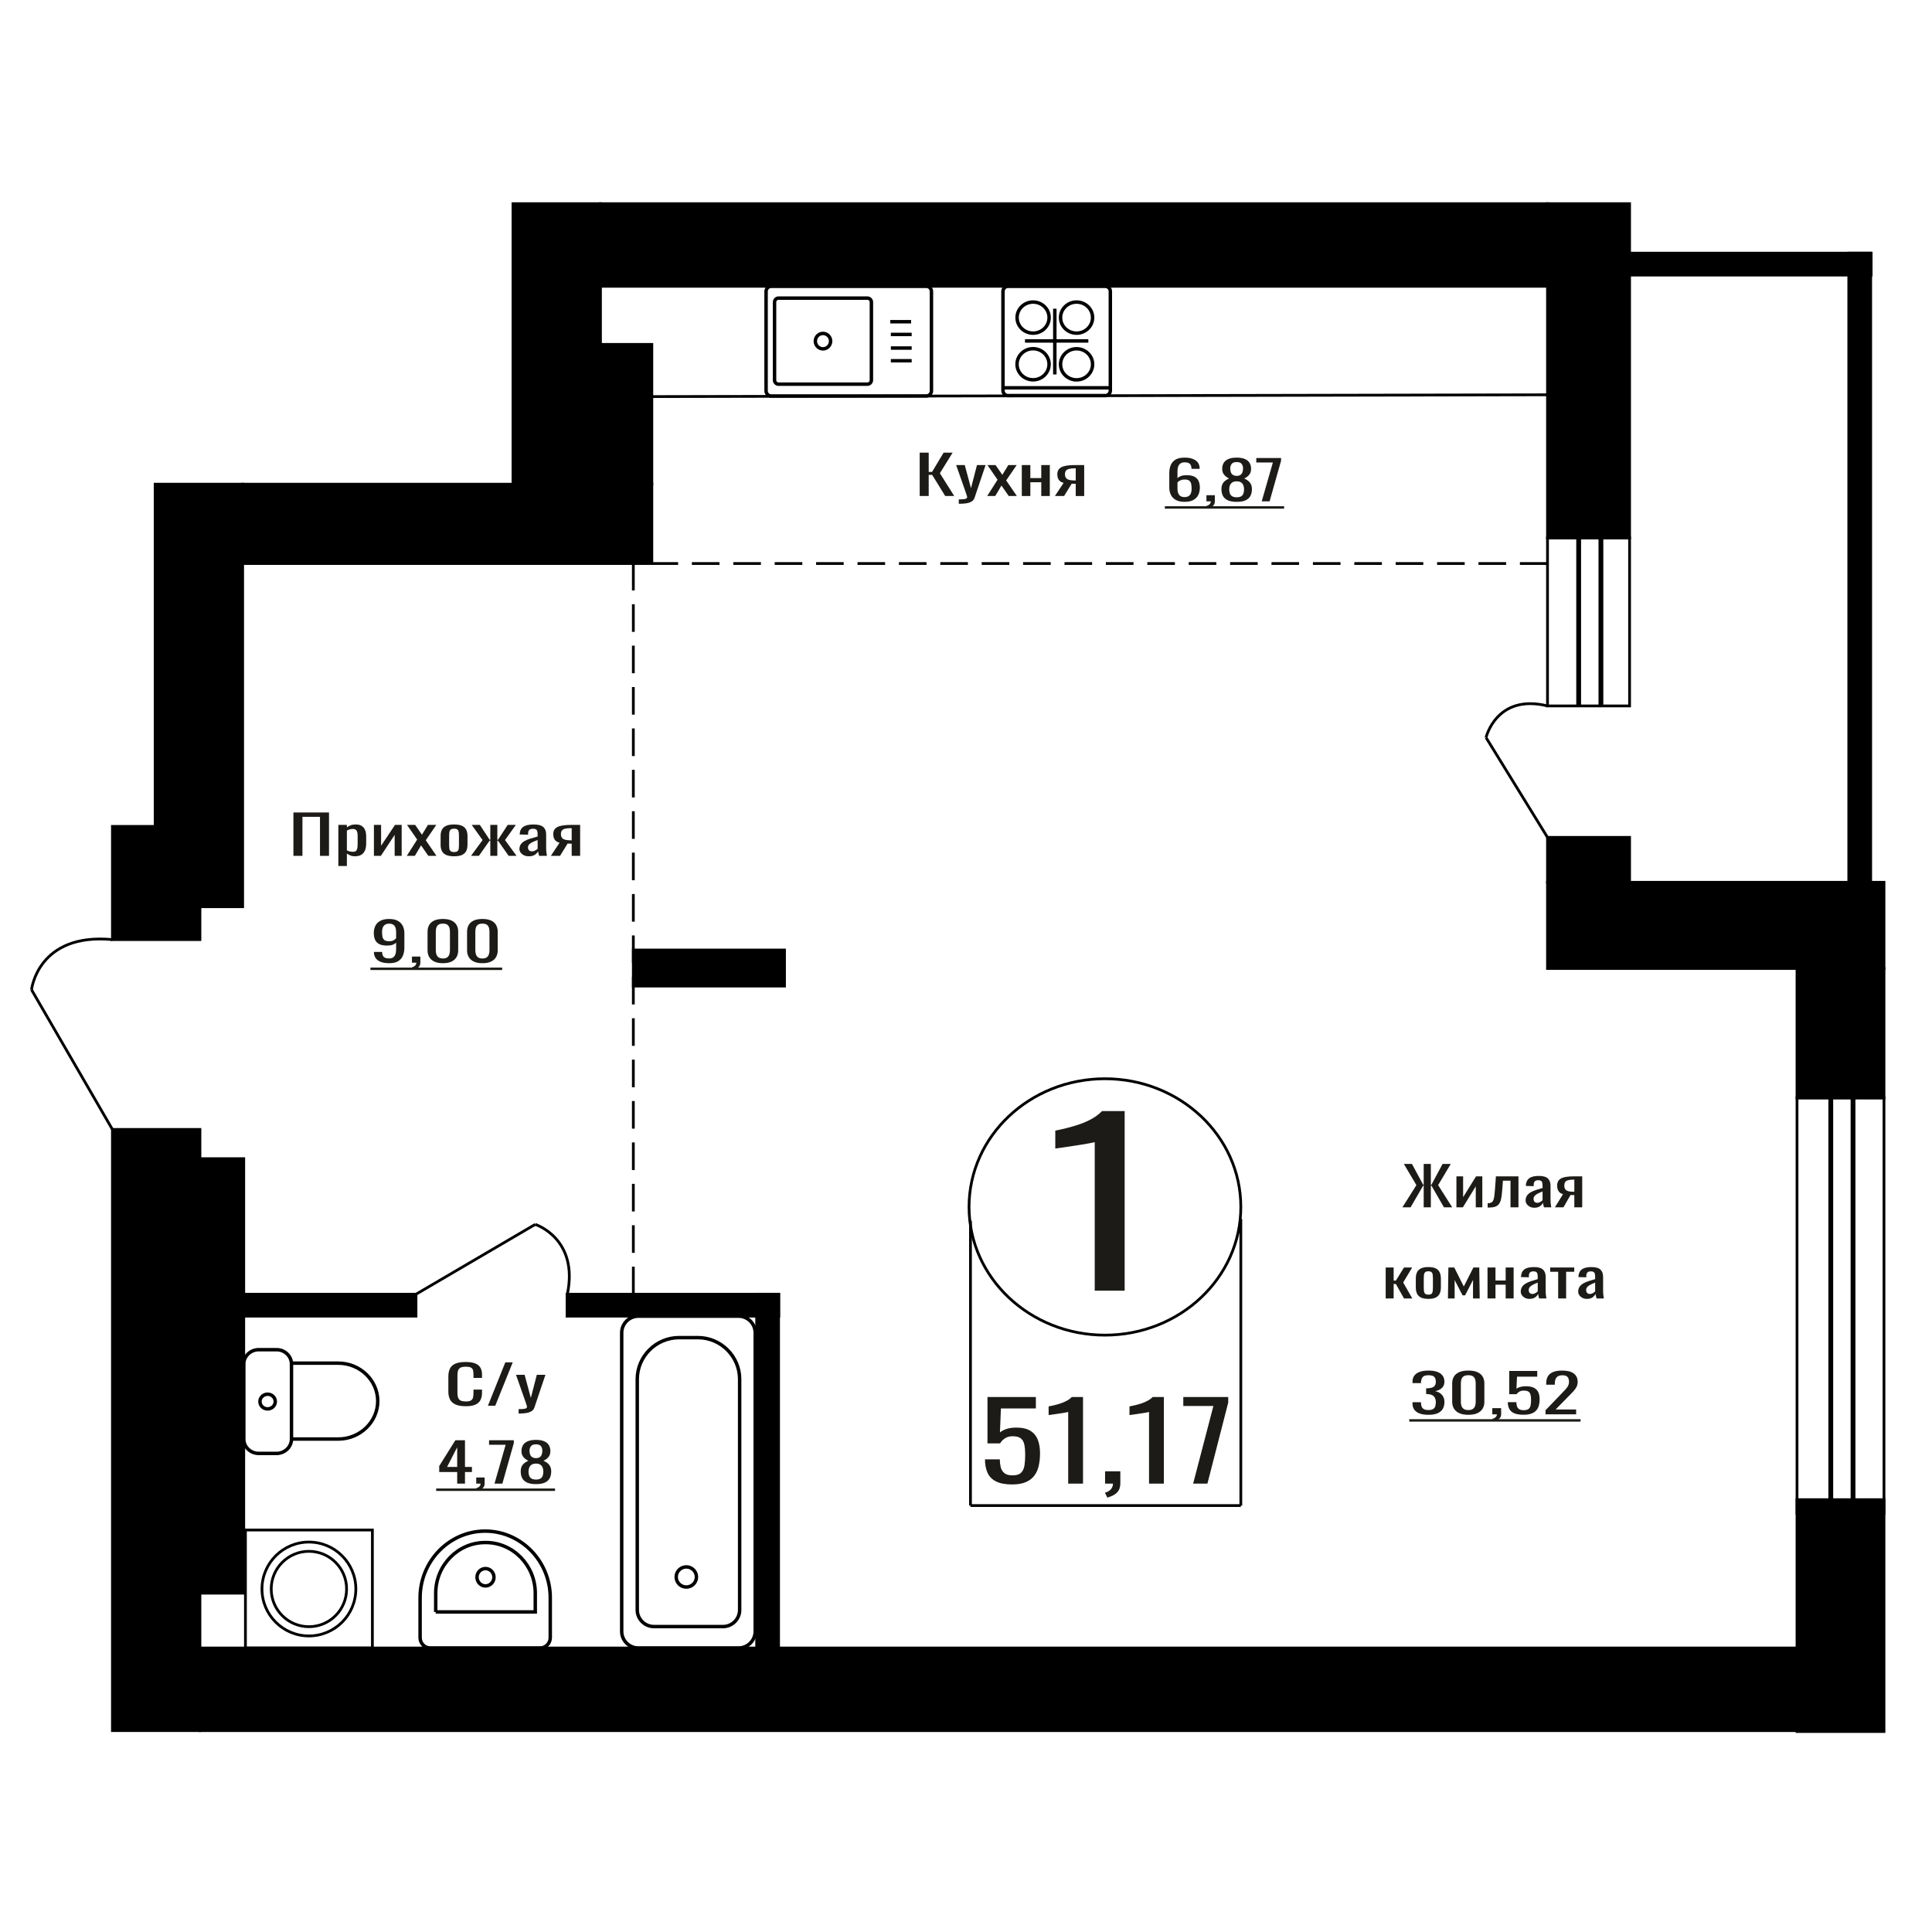 <?xml version="1.0" encoding="UTF-8"?>
<!DOCTYPE svg PUBLIC "-//W3C//DTD SVG 1.1//EN" "http://www.w3.org/Graphics/SVG/1.1/DTD/svg11.dtd">
<!-- Creator: CorelDRAW 2019 -->
<svg xmlns="http://www.w3.org/2000/svg" xml:space="preserve" width="140mm" height="140mm" version="1.1" style="shape-rendering:geometricPrecision; text-rendering:geometricPrecision; image-rendering:optimizeQuality; fill-rule:evenodd; clip-rule:evenodd"
viewBox="0 0 14000 14000"
 xmlns:xlink="http://www.w3.org/1999/xlink">
 <defs>
  <style type="text/css">
   <![CDATA[
    .str1 {stroke:black;stroke-width:25;stroke-miterlimit:22.926}
    .str0 {stroke:black;stroke-width:20;stroke-miterlimit:22.926}
    .str2 {stroke:black;stroke-width:20;stroke-miterlimit:22.926;stroke-dasharray:200 100}
    .fil2 {fill:none}
    .fil3 {fill:black}
    .fil1 {fill:#1C1B17}
    .fil0 {fill:#1C1B17;fill-rule:nonzero}
   ]]>
  </style>
 </defs>
 <g id="Слой_x0020_1">
  <path class="fil0" d="M10350.53 10252.16c-25.59,0 -46.91,-3.23 -63.95,-9.7 -17.05,-6.47 -29.84,-15.78 -38.37,-27.94 -8.52,-12.16 -12.79,-26.52 -12.79,-43.07l0 -10.48 61.63 0c0,1.03 0,2.13 0,3.3 0,1.16 0,2.39 0,3.68 0.39,9.32 2.02,17.72 4.94,25.23 2.91,7.5 8.14,13.45 15.69,17.85 7.56,4.4 18.51,6.6 32.85,6.6 15.11,0 26.54,-2.4 34.29,-7.18 7.76,-4.79 12.99,-11.58 15.7,-20.38 2.71,-8.79 4.07,-18.88 4.07,-30.27 0,-16.55 -4.55,-30.07 -13.66,-40.55 -9.11,-10.48 -25.09,-16.23 -47.97,-17.27 -1.15,-0.26 -2.6,-0.38 -4.36,-0.38 -1.73,0 -3.19,0 -4.36,0l0 -41.53c1.17,0 2.52,0 4.08,0 1.54,0 2.91,0 4.07,0 22.08,-0.51 37.98,-4.4 47.67,-11.64 9.68,-7.24 14.53,-19.27 14.53,-36.09 0,-14.23 -3.59,-25.61 -10.75,-34.15 -7.18,-8.54 -21.41,-12.8 -42.73,-12.8 -21.31,0 -35.47,4.72 -42.44,14.16 -6.98,9.44 -10.86,21.54 -11.62,36.28 0,1.04 0,2.14 0,3.3 0,1.17 0,2.27 0,3.3l-61.63 0 0 -10.48c0,-16.81 4.27,-31.17 12.79,-43.07 8.53,-11.9 21.41,-21.09 38.67,-27.55 17.24,-6.47 38.65,-9.71 64.23,-9.71 25.96,0 47.47,3.24 64.52,9.71 17.05,6.46 29.84,15.71 38.37,27.74 8.52,12.03 12.79,26.46 12.79,43.27 0,18.89 -6.1,34.02 -18.31,45.4 -12.2,11.39 -28.58,19.15 -49.12,23.29 14.34,2.84 26.44,7.76 36.33,14.74 9.89,6.99 17.54,15.85 22.97,26.59 5.42,10.73 8.13,23.22 8.13,37.44 0,18.63 -3.88,34.86 -11.62,48.71 -7.76,13.84 -20.15,24.57 -37.22,32.2 -17.04,7.64 -39.51,11.45 -67.42,11.45z"/>
  <path id="1" class="fil0" d="M10640.02 10252.16c-26.74,0 -48.73,-4.01 -65.99,-12.03 -17.24,-8.02 -30.03,-19.01 -38.36,-32.98 -8.33,-13.97 -12.49,-29.88 -12.49,-47.73l0 -135.44c0,-18.36 4.06,-34.47 12.2,-48.31 8.14,-13.84 20.83,-24.64 38.07,-32.4 17.26,-7.76 39.44,-11.65 66.57,-11.65 27.13,0 49.21,3.89 66.28,11.65 17.04,7.76 29.64,18.56 37.78,32.4 8.13,13.84 12.2,29.95 12.2,48.31l0 135.44c0,18.11 -4.16,34.15 -12.49,48.12 -8.34,13.97 -21.03,24.9 -38.08,32.79 -17.05,7.89 -38.95,11.83 -65.69,11.83zm0 -34.15c14.73,0 25.87,-2.84 33.42,-8.53 7.57,-5.7 12.8,-13 15.7,-21.93 2.91,-8.92 4.36,-18.17 4.36,-27.75l0 -136.2c0,-10.09 -1.36,-19.6 -4.07,-28.53 -2.71,-8.92 -7.85,-16.1 -15.4,-21.53 -7.57,-5.44 -18.89,-8.15 -34.01,-8.15 -15.11,0 -26.54,2.71 -34.3,8.15 -7.75,5.43 -12.98,12.61 -15.7,21.53 -2.71,8.93 -4.06,18.44 -4.06,28.53l0 136.2c0,9.58 1.45,18.83 4.36,27.75 2.9,8.93 8.33,16.23 16.27,21.93 7.95,5.69 19.1,8.53 33.43,8.53z"/>
  <path id="2" class="fil0" d="M10823.14 10299.51l-9.89 -17.85c10.48,-2.33 18.7,-6.41 24.71,-12.23 6,-5.82 9.02,-12.74 9.02,-20.76l-33.14 0 0 -44.63 63.95 0 0 43.85c0,13.72 -4.46,24.65 -13.38,32.79 -8.91,8.15 -22.66,14.43 -41.27,18.83z"/>
  <path id="3" class="fil0" d="M11039.98 10251.77c-28.3,0 -50.77,-3.62 -67.44,-10.86 -16.66,-7.24 -28.58,-17.72 -35.74,-31.43 -7.18,-13.72 -10.76,-30.01 -10.76,-48.9l62.2 0c0,9.31 1.17,18.43 3.49,27.36 2.32,8.92 7.27,16.3 14.83,22.12 7.55,5.82 19.09,8.73 34.57,8.73 17.07,0 29.28,-3.3 36.63,-9.9 7.37,-6.59 12.02,-15.52 13.96,-26.77 1.94,-11.26 2.91,-24 2.91,-38.23 0,-14.23 -1.17,-26.32 -3.49,-36.28 -2.32,-9.96 -7.18,-17.59 -14.53,-22.9 -7.37,-5.3 -19,-7.95 -34.89,-7.95 -12.78,0 -23.64,2.65 -32.55,7.95 -8.92,5.31 -15.51,11.32 -19.76,18.05l-52.91 0 0 -168.42 202.89 0 0 41.52 -146.49 0 -4.08 86.93c7.75,-5.43 17.35,-9.7 28.78,-12.81 11.43,-3.1 24.51,-4.65 39.23,-4.65 25.59,0 45.65,4.01 60.18,12.03 14.53,8.02 24.79,19.01 30.8,32.98 6.01,13.97 9.02,30.01 9.02,48.12 0,16.04 -1.76,30.98 -5.23,44.82 -3.49,13.84 -9.6,25.87 -18.32,36.09 -8.72,10.22 -20.63,18.18 -35.74,23.87 -15.12,5.69 -34.31,8.53 -57.56,8.53z"/>
  <path id="4" class="fil0" d="M11199.27 10248.67l0 -29.49 119.75 -124.57c8.91,-9.31 17.15,-17.98 24.7,-26 7.57,-8.02 13.77,-16.49 18.61,-25.42 4.85,-8.92 7.26,-19.21 7.26,-30.85 0,-14.49 -3.49,-25.87 -10.45,-34.15 -6.98,-8.28 -19.19,-12.42 -36.63,-12.42 -14.73,0 -26.16,2.72 -34.31,8.15 -8.13,5.44 -13.75,12.55 -16.85,21.35 -3.1,8.79 -4.64,18.24 -4.64,28.33l0 10.47 -62.22 0 0 -10.86c0,-18.89 3.79,-35.12 11.35,-48.7 7.55,-13.59 19.75,-24.13 36.62,-31.63 16.85,-7.5 39.24,-11.26 67.14,-11.26 37.98,0 66.28,7.18 84.88,21.54 18.59,14.36 27.9,34.22 27.9,59.57 0,13.45 -2.42,25.22 -7.27,35.31 -4.84,10.09 -11.15,19.54 -18.89,28.33 -7.75,8.8 -16.28,17.85 -25.57,27.17l-108.13 110.2 148.81 0 0 34.93 -222.06 0z"/>
  <polygon id="5" class="fil1" points="10212.17,10283.95 11453.3,10283.95 11453.3,10301.59 10212.17,10301.59 "/>
  <polygon id="6" class="fil1" points="11453.3,10283.95 11453.3,10283.95 11453.3,10301.59 11453.3,10301.59 "/>
  <path class="fil0" d="M7932.87 9352.74l0 -1076.55c-1.35,1.07 -16.55,4.29 -45.6,9.64 -29.05,5.36 -61.83,10.71 -98.31,16.07 -36.48,5.36 -68.91,10.18 -97.29,14.46 -28.37,4.29 -43.25,6.43 -44.6,6.43l0 -130.15c22.97,-4.29 49.67,-10.18 80.07,-17.68 30.4,-7.5 61.48,-16.6 93.23,-27.31 31.77,-10.71 62.17,-24.1 91.22,-40.17 29.05,-16.07 53.71,-34.82 73.98,-56.24l164.18 0 0 1301.5 -216.88 0z"/>
  <polygon class="fil0" points="2126.27,6201.84 2126.27,5887.51 2384.09,5887.51 2384.09,6201.84 2318.77,6201.84 2318.77,5918.94 2191.59,5918.94 2191.59,6201.84 "/>
  <path id="1" class="fil0" d="M2451.74 6275.57l0 -298.03 61.85 0 0 17.85c7.31,-5.69 16.18,-10.6 26.59,-14.74 10.4,-4.14 22.73,-6.21 36.99,-6.21 17.35,0 31.12,3.04 41.34,9.12 10.22,6.08 17.83,13.71 22.83,22.89 5.01,9.19 8.29,18.5 9.84,27.94 1.53,9.44 2.3,17.53 2.3,24.26l0 54.32c0,15.79 -2.3,30.73 -6.94,44.83 -4.61,14.09 -13,25.48 -25.14,34.14 -12.14,8.67 -29.2,13 -51.16,13 -11.95,0 -22.55,-2 -31.8,-6.01 -9.24,-4.01 -17.54,-8.6 -24.85,-13.78l0 90.42 -61.85 0zm106.36 -103.22c10.79,0 18.5,-2.65 23.12,-7.96 4.63,-5.3 7.52,-12.48 8.67,-21.54 1.16,-9.05 1.74,-19.01 1.74,-29.88l0 -54.32c0,-9.32 -0.77,-17.92 -2.32,-25.81 -1.54,-7.89 -4.81,-14.16 -9.82,-18.82 -5.02,-4.66 -12.91,-6.99 -23.7,-6.99 -8.1,0 -15.8,1.17 -23.13,3.5 -7.32,2.32 -13.68,5.04 -19.07,8.15l0 143.58c5.78,2.84 12.33,5.24 19.65,7.18 7.33,1.94 15.61,2.91 24.86,2.91z"/>
  <polygon id="2" class="fil0" points="2709.56,6201.84 2709.56,5977.54 2761.58,5977.54 2761.58,6128.5 2862.16,5977.54 2910.72,5977.54 2910.72,6201.84 2859.85,6201.84 2859.85,6049.72 2759.85,6201.84 "/>
  <polygon id="3" class="fil0" points="2947.71,6201.84 3022.87,6083.87 2949.46,5977.54 3008.42,5977.54 3057.55,6048.56 3100.91,5977.54 3161.6,5977.54 3085.3,6088.91 3162.76,6201.84 3103.8,6201.84 3051.2,6125.78 3006.11,6201.84 "/>
  <path id="4" class="fil0" d="M3290.53 6204.94c-24.67,0 -44.14,-3.36 -58.39,-10.09 -14.26,-6.72 -24.37,-16.29 -30.35,-28.71 -5.97,-12.42 -8.96,-27.04 -8.96,-43.85l0 -65.2c0,-16.81 2.99,-31.43 8.96,-43.85 5.98,-12.42 16.09,-21.99 30.35,-28.71 14.25,-6.73 33.72,-10.09 58.39,-10.09 24.66,0 44.02,3.36 58.1,10.09 14.06,6.72 24.09,16.29 30.06,28.71 5.98,12.42 8.96,27.04 8.96,43.85l0 65.2c0,16.81 -2.98,31.43 -8.96,43.85 -5.97,12.42 -16,21.99 -30.06,28.71 -14.08,6.73 -33.44,10.09 -58.1,10.09zm0 -30.65c11.95,0 20.32,-2.33 25.15,-6.99 4.81,-4.65 7.7,-10.8 8.67,-18.43 0.97,-7.63 1.44,-15.59 1.44,-23.87l0 -70.23c0,-8.54 -0.47,-16.56 -1.44,-24.06 -0.97,-7.51 -3.86,-13.65 -8.67,-18.44 -4.83,-4.78 -13.2,-7.18 -25.15,-7.18 -11.94,0 -20.42,2.4 -25.44,7.18 -5.01,4.79 -8,10.93 -8.95,18.44 -0.97,7.5 -1.45,15.52 -1.45,24.06l0 70.23c0,8.28 0.48,16.24 1.45,23.87 0.95,7.63 3.94,13.78 8.95,18.43 5.02,4.66 13.5,6.99 25.44,6.99z"/>
  <polygon id="5" class="fil0" points="3413.08,6201.84 3496.9,6087.36 3418.27,5977.54 3477.25,5977.54 3548.35,6085.42 3552.97,6085.42 3552.97,5977.54 3603.84,5977.54 3603.84,6085.42 3608.48,6085.42 3679,5977.54 3737.96,5977.54 3659.35,6087.36 3743.16,6201.84 3685.94,6201.84 3608.48,6091.63 3603.84,6091.63 3603.84,6201.84 3552.97,6201.84 3552.97,6091.63 3547.77,6091.63 3470.31,6201.84 "/>
  <path id="6" class="fil0" d="M3831.04 6204.94c-13.1,0 -24.66,-2.52 -34.68,-7.56 -10.03,-5.05 -17.92,-11.52 -23.7,-19.41 -5.78,-7.89 -8.67,-16.23 -8.67,-25.03 0,-13.97 3.47,-25.74 10.39,-35.31 6.95,-9.57 16.48,-17.66 28.62,-24.25 12.14,-6.6 26.2,-12.36 42.2,-17.27 16,-4.92 32.87,-9.7 50.59,-14.36l0 -15.91c0,-9.05 -0.77,-16.56 -2.32,-22.51 -1.54,-5.95 -4.72,-10.41 -9.54,-13.39 -4.81,-2.97 -12.03,-4.46 -21.67,-4.46 -8.48,0 -15.31,1.3 -20.53,3.88 -5.2,2.59 -8.95,6.28 -11.26,11.06 -2.32,4.79 -3.47,10.41 -3.47,16.88l0 11.26 -61.29 -1.56c0.78,-24.83 9.25,-43.14 25.45,-54.91 16.18,-11.77 41.23,-17.65 75.15,-17.65 33.13,0 56.65,6.08 70.52,18.24 13.87,12.15 20.81,29.75 20.81,52.77l0 102.45c0,6.98 0.29,13.71 0.87,20.18 0.58,6.47 1.35,12.48 2.31,18.04 0.97,5.57 1.83,10.8 2.6,15.72l-56.65 0c-1.16,-4.14 -2.61,-9.38 -4.33,-15.72 -1.75,-6.33 -3,-12.09 -3.76,-17.27 -3.86,8.8 -11.27,17.01 -22.25,24.65 -11,7.63 -26.12,11.44 -45.39,11.44zm24.28 -35.7c6.17,0 11.95,-1.16 17.34,-3.49 5.41,-2.33 10.22,-4.98 14.46,-7.95 4.23,-2.98 7.12,-5.37 8.67,-7.18l0 -63.65c-9.64,3.63 -18.69,7.25 -27.17,10.87 -8.48,3.62 -15.89,7.44 -22.26,11.45 -6.36,4.01 -11.36,8.54 -15.03,13.58 -3.66,5.04 -5.49,10.8 -5.49,17.27 0,9.05 2.5,16.17 7.52,21.34 5.01,5.18 12.32,7.76 21.96,7.76z"/>
  <path id="7" class="fil0" d="M3991.74 6201.84l63.02 -95.07c-10.79,-2.85 -19.56,-7.12 -26.31,-12.81 -6.73,-5.69 -11.65,-12.68 -14.73,-20.96 -3.09,-8.27 -4.64,-17.59 -4.64,-27.94 0,-11.9 2.31,-22.12 6.95,-30.65 4.61,-8.54 11.94,-15.53 21.97,-20.96 10.01,-5.43 23.31,-9.44 39.88,-12.03 16.58,-2.59 37,-3.88 61.28,-3.88l64.74 0 0 224.3 -61.28 0 0 -88.48c-6.17,0 -11.37,-0.06 -15.6,-0.19 -4.24,-0.13 -8.86,-0.33 -13.88,-0.58l-54.91 89.25 -66.49 0zm143.95 -112.54c0.76,0 2.03,0 3.76,0 1.72,0 2.8,0 3.17,0l0 -88.09c-0.37,0 -1.45,0 -3.17,0 -1.73,0 -2.81,0 -3.18,0 -18.11,0 -32.47,1.49 -43.06,4.47 -10.61,2.97 -18.03,7.63 -22.28,13.97 -4.23,6.33 -6.34,14.81 -6.34,25.41 0,14.75 4.9,25.75 14.73,32.99 9.83,7.24 28.62,10.99 56.37,11.25z"/>
  <ellipse class="fil2 str0" cx="8006.76" cy="8745.91" rx="984.73" ry="928.96"/>
  <line class="fil2 str0" x1="7032.47" y1="8845.98" x2="7032.47" y2= "10909.92" />
  <line class="fil2 str0" x1="8991.51" y1="8833.2" x2="8991.51" y2= "10909.91" />
  <line class="fil2 str0" x1="7032.47" y1="10909.91" x2="8991.51" y2= "10909.91" />
  <path class="fil0" d="M7334.48 10756.91c-48.9,0 -87.76,-7.23 -116.57,-21.69 -28.81,-14.46 -49.41,-35.37 -61.81,-62.74 -12.39,-27.37 -18.59,-59.9 -18.59,-97.59l107.53 0c0,18.59 2.01,36.79 6.04,54.6 4.01,17.82 12.56,32.54 25.62,44.15 13.07,11.62 33,17.43 59.79,17.43 29.48,0 50.59,-6.58 63.32,-19.75 12.73,-13.17 20.77,-30.98 24.12,-53.44 3.35,-22.47 5.02,-47.9 5.02,-76.3 0,-28.4 -2.01,-52.54 -6.03,-72.42 -4.03,-19.88 -12.4,-35.11 -25.12,-45.69 -12.73,-10.59 -32.83,-15.88 -60.3,-15.88 -22.11,0 -40.87,5.29 -56.28,15.88 -15.4,10.58 -26.8,22.59 -34.17,36.01l-91.44 0 0 -336.15 350.72 0 0 82.88 -253.24 0 -7.05 173.5c13.41,-10.85 29.99,-19.37 49.75,-25.56 19.77,-6.2 42.37,-9.3 67.83,-9.3 44.22,0 78.9,8 104.02,24.01 25.12,16.01 42.88,37.95 53.26,65.84 10.38,27.88 15.59,59.9 15.59,96.04 0,32.01 -3.03,61.83 -9.06,89.46 -6.02,27.63 -16.58,51.64 -31.65,72.03 -15.07,20.4 -35.68,36.28 -61.81,47.64 -26.13,11.36 -59.29,17.04 -99.49,17.04z"/>
  <path id="1" class="fil0" d="M7740.49 10750.71l0 -518.94c-0.68,0.51 -8.21,2.06 -22.62,4.65 -14.4,2.58 -30.64,5.16 -48.74,7.74 -18.09,2.58 -34.17,4.91 -48.23,6.97 -14.08,2.07 -21.45,3.1 -22.11,3.1l0 -62.74c11.38,-2.06 24.61,-4.9 39.69,-8.52 15.08,-3.61 30.48,-8 46.23,-13.17 15.74,-5.16 30.82,-11.61 45.22,-19.36 14.41,-7.74 26.64,-16.78 36.68,-27.11l81.4 0 0 627.38 -107.52 0z"/>
  <path id="2" class="fil0" d="M8023.89 10852.17l-17.09 -35.62c18.09,-4.65 32.33,-12.78 42.71,-24.4 10.38,-11.62 15.57,-25.43 15.57,-41.44l-57.27 0 0 -89.07 110.55 0 0 87.52c0,27.37 -7.71,49.18 -23.12,65.45 -15.42,16.26 -39.2,28.79 -71.35,37.56z"/>
  <path id="3" class="fil0" d="M8326.38 10750.71l0 -518.94c-0.67,0.51 -8.21,2.06 -22.61,4.65 -14.4,2.58 -30.65,5.16 -48.75,7.74 -18.09,2.58 -34.16,4.91 -48.23,6.97 -14.07,2.07 -21.44,3.1 -22.11,3.1l0 -62.74c11.38,-2.06 24.62,-4.9 39.69,-8.52 15.08,-3.61 30.48,-8 46.23,-13.17 15.74,-5.16 30.82,-11.61 45.22,-19.36 14.42,-7.74 26.64,-16.78 36.68,-27.11l81.41 0 0 627.38 -107.53 0z"/>
  <polygon id="4" class="fil0" points="8645.96,10750.71 8792.69,10188.39 8574.61,10188.39 8574.61,10123.33 8900.21,10123.33 8900.21,10163.61 8749.47,10750.71 "/>
  <path class="fil0" d="M2820.09 6979.73c-23.26,0 -43.11,-3.04 -59.54,-9.12 -16.43,-6.08 -28.91,-14.94 -37.4,-26.58 -8.49,-11.64 -12.92,-25.74 -13.29,-42.3 0,-0.51 0,-1.1 0,-1.74 0,-0.65 0,-1.23 0,-1.75l59.27 0c0,15 3.51,26.58 10.53,34.73 7.01,8.15 20.67,12.23 40.98,12.23 11.08,0 20.32,-2.4 27.71,-7.18 7.38,-4.79 12.92,-12.16 16.62,-22.12 3.68,-9.96 5.54,-22.58 5.54,-37.84l0 -47.73c-5.54,6.47 -13.77,11.71 -24.66,15.72 -10.89,4.01 -24.46,6.01 -40.71,6.01 -24.75,0 -44.13,-3.82 -58.17,-11.45 -14.03,-7.63 -23.91,-18.24 -29.63,-31.82 -5.72,-13.58 -8.59,-29.43 -8.59,-47.54 0,-19.14 3.69,-36.41 11.09,-51.8 7.38,-15.39 19.28,-27.62 35.73,-36.67 16.43,-9.06 37.94,-13.58 64.52,-13.58 25.85,0 46.9,4.59 63.15,13.77 16.26,9.19 28.16,21.54 35.73,37.06 7.58,15.52 11.36,32.86 11.36,52l0 105.55c0,20.18 -3.33,38.81 -9.98,55.88 -6.64,17.08 -17.9,30.73 -33.79,40.94 -15.87,10.22 -38.02,15.33 -66.47,15.33zm0 -159.1c12.93,0 23.45,-2.27 31.57,-6.79 8.14,-4.53 14.41,-9.51 18.85,-14.94l0 -46.57c0,-10.87 -1.49,-20.76 -4.44,-29.69 -2.96,-8.92 -8.13,-16.04 -15.51,-21.34 -7.39,-5.3 -17.54,-7.96 -30.47,-7.96 -12.92,0 -23.17,2.72 -30.74,8.15 -7.58,5.44 -12.93,12.49 -16.07,21.15 -3.14,8.67 -4.7,18.18 -4.7,28.53 0,12.41 0.83,23.93 2.49,34.53 1.67,10.61 6.09,19.08 13.29,25.42 7.21,6.34 19.11,9.51 35.73,9.51z"/>
  <path id="1" class="fil0" d="M2994.04 7027.08l-9.42 -17.85c9.97,-2.33 17.81,-6.41 23.54,-12.23 5.72,-5.82 8.59,-12.74 8.59,-20.76l-31.58 0 0 -44.63 60.94 0 0 43.85c0,13.72 -4.25,24.65 -12.75,32.79 -8.49,8.15 -21.59,14.43 -39.32,18.83z"/>
  <path id="2" class="fil0" d="M3209.53 6979.73c-25.48,0 -46.44,-4.01 -62.88,-12.03 -16.43,-8.02 -28.62,-19.01 -36.56,-32.98 -7.94,-13.97 -11.9,-29.88 -11.9,-47.73l0 -135.44c0,-18.36 3.86,-34.47 11.63,-48.31 7.75,-13.84 19.84,-24.64 36.27,-32.4 16.44,-7.76 37.59,-11.64 63.44,-11.64 25.85,0 46.89,3.88 63.15,11.64 16.24,7.76 28.25,18.56 36,32.4 7.75,13.84 11.63,29.95 11.63,48.31l0 135.44c0,18.11 -3.97,34.15 -11.9,48.12 -7.95,13.97 -20.04,24.9 -36.29,32.79 -16.24,7.89 -37.11,11.83 -62.59,11.83zm0 -34.15c14.03,0 24.65,-2.84 31.84,-8.53 7.21,-5.7 12.19,-13 14.96,-21.93 2.77,-8.92 4.16,-18.17 4.16,-27.75l0 -136.2c0,-10.09 -1.3,-19.6 -3.89,-28.53 -2.58,-8.92 -7.48,-16.1 -14.67,-21.53 -7.21,-5.44 -18,-8.15 -32.4,-8.15 -14.41,0 -25.3,2.71 -32.69,8.15 -7.38,5.43 -12.36,12.61 -14.96,21.53 -2.59,8.93 -3.87,18.44 -3.87,28.53l0 136.2c0,9.58 1.38,18.83 4.15,27.75 2.77,8.93 7.94,16.23 15.51,21.93 7.58,5.69 18.2,8.53 31.86,8.53z"/>
  <path id="3" class="fil0" d="M3495.92 6979.73c-25.48,0 -46.44,-4.01 -62.88,-12.03 -16.43,-8.02 -28.62,-19.01 -36.56,-32.98 -7.94,-13.97 -11.9,-29.88 -11.9,-47.73l0 -135.44c0,-18.36 3.86,-34.47 11.63,-48.31 7.75,-13.84 19.84,-24.64 36.27,-32.4 16.45,-7.76 37.59,-11.64 63.44,-11.64 25.85,0 46.89,3.88 63.15,11.64 16.24,7.76 28.25,18.56 36,32.4 7.75,13.84 11.63,29.95 11.63,48.31l0 135.44c0,18.11 -3.97,34.15 -11.9,48.12 -7.95,13.97 -20.04,24.9 -36.29,32.79 -16.24,7.89 -37.11,11.83 -62.59,11.83zm0 -34.15c14.03,0 24.65,-2.84 31.84,-8.53 7.21,-5.7 12.19,-13 14.96,-21.93 2.77,-8.92 4.16,-18.17 4.16,-27.75l0 -136.2c0,-10.09 -1.3,-19.6 -3.88,-28.53 -2.59,-8.92 -7.48,-16.1 -14.68,-21.53 -7.21,-5.44 -18,-8.15 -32.4,-8.15 -14.41,0 -25.3,2.71 -32.69,8.15 -7.38,5.43 -12.36,12.61 -14.96,21.53 -2.58,8.93 -3.87,18.44 -3.87,28.53l0 136.2c0,9.58 1.39,18.83 4.15,27.75 2.77,8.93 7.94,16.23 15.51,21.93 7.58,5.69 18.2,8.53 31.86,8.53z"/>
  <polygon id="4" class="fil1" points="2684.38,7011.52 3638.83,7011.52 3638.83,7029.16 2684.38,7029.16 "/>
  <path class="fil2 str1" d="M7486.19 2188.79c64.1,0 116.07,50.45 116.07,112.67 0,62.22 -51.97,112.66 -116.07,112.66 -64.11,0 -116.07,-50.44 -116.07,-112.66 0,-62.22 51.96,-112.67 116.07,-112.67zm-0.29 338.03c64.1,0 116.07,50.44 116.07,112.66 0,62.22 -51.97,112.66 -116.07,112.66 -64.1,0 -116.07,-50.44 -116.07,-112.66 0,-62.22 51.97,-112.66 116.07,-112.66zm315.35 -338.03c64.09,0 116.06,50.45 116.06,112.67 0,62.22 -51.97,112.66 -116.06,112.66 -64.11,0 -116.08,-50.44 -116.08,-112.66 0,-62.22 51.97,-112.67 116.08,-112.67zm0 338.48c64.09,0 116.06,50.45 116.06,112.67 0,62.22 -51.97,112.67 -116.06,112.67 -64.11,0 -116.08,-50.45 -116.08,-112.67 0,-62.22 51.97,-112.67 116.08,-112.67zm244.69 -415.68l0 718.22c0,20.34 -16.34,36.97 -36.31,36.97l-705.33 0c-19.97,0 -36.3,-16.63 -36.3,-36.97l0 -718.22c0,-20.34 16.33,-36.97 36.3,-36.97l705.33 0c19.97,0 36.31,16.63 36.31,36.97zm-402.37 125.27l0 476.48m242.85 -242.64l-458.91 0m618.43 339.5l-777.94 0"/>
  <path class="fil2 str1" d="M5587.99 2074.62l1125.01 0c20.18,0 36.69,16.69 36.69,37.09l0 720.61c0,20.4 -16.51,37.09 -36.69,37.09l-1125.01 0c-20.19,0 -36.7,-16.69 -36.7,-37.09l0 -720.61c0,-20.4 16.51,-37.09 36.7,-37.09zm53.49 85.59l644.22 0c15.84,0 28.79,13.09 28.79,29.1l0 565.41c0,16.01 -12.95,29.1 -28.79,29.1l-644.22 0c-15.83,0 -28.79,-13.09 -28.79,-29.1l0 -565.41c0,-16.01 12.96,-29.1 28.79,-29.1zm322.11 255.88c30.57,0 55.35,25.04 55.35,55.93 0,30.88 -24.78,55.92 -55.35,55.92 -30.57,0 -55.34,-25.04 -55.34,-55.92 0,-30.89 24.77,-55.93 55.34,-55.93zm487.71 -84.68l150.86 0m-146.66 92.02l150.86 0m-150.86 98.61l150.86 0m-150.86 92.02l150.86 0"/>
  <path class="fil2 str1" d="M1766.29 10427.93l0 -543.52c0,-57.27 48.81,-104.12 108.47,-104.12l128.95 0c59.66,0 108.47,46.85 108.47,104.12l0 543.52c0,57.27 -48.81,104.12 -108.47,104.12l-128.95 0c-59.66,0 -108.47,-46.85 -108.47,-104.12zm345.89 0l0 -550.02 338.63 0c157.56,0 286.48,123.75 286.48,275l0 0.01c0,151.26 -128.92,275.01 -286.48,275.01l-338.63 0zm-228.46 -271.75c0,-29.44 24.86,-53.3 55.52,-53.3 30.66,0 55.52,23.86 55.52,53.3 0,29.43 -24.86,53.29 -55.52,53.29 -30.66,0 -55.52,-23.86 -55.52,-53.29z"/>
  <path class="fil2 str1" d="M4739.05 11786.79l499.54 0c66.65,0 121.17,-54.21 121.17,-120.46l0 -1672.23c0,-165.65 -136.31,-301.18 -302.93,-301.18l-136.01 0c-166.63,0 -302.94,135.53 -302.94,301.18l0 1672.23c0,66.25 54.52,120.46 121.17,120.46zm-112.83 155.28l725.19 0c66.65,0 121.18,-54.21 121.18,-120.46l0 -2163.83c0,-66.26 -54.53,-120.46 -121.18,-120.46l-725.19 0c-66.64,0 -121.17,54.2 -121.17,120.46l0 2163.83c0,66.25 54.53,120.46 121.17,120.46zm347.15 -441.77c40.54,0 73.41,-32.68 73.41,-72.99 0,-40.3 -32.87,-72.99 -73.41,-72.99 -40.55,0 -73.41,32.69 -73.41,72.99 0,40.31 32.86,72.99 73.41,72.99z"/>
  <line class="fil2 str0" x1="814.72" y1="8184.51" x2="228.48" y2= "7172.17" />
  <path class="fil0" d="M3312.97 10750.97l0 -84.21 -130.19 0 0 -43.46 116.88 -186.66 69.81 0 0 193.26 50.4 0 0 36.86 -50.4 0 0 84.21 -56.5 0zm-73.13 -121.07l73.13 0 0 -142.81 -73.13 142.81z"/>
  <path id="1" class="fil0" d="M3459.75 10801.81l-9.42 -17.85c9.98,-2.33 17.82,-6.41 23.54,-12.23 5.72,-5.82 8.59,-12.74 8.59,-20.76l-31.57 0 0 -44.63 60.94 0 0 43.85c0,13.72 -4.26,24.65 -12.75,32.79 -8.49,8.15 -21.6,14.43 -39.33,18.83z"/>
  <polygon id="2" class="fil0" points="3583.29,10750.97 3664.17,10469.24 3543.96,10469.24 3543.96,10436.64 3723.43,10436.64 3723.43,10456.82 3640.34,10750.97 "/>
  <path id="3" class="fil0" d="M3884.06 10754.46c-26.95,0 -48.54,-3.75 -64.8,-11.25 -16.25,-7.5 -27.98,-18.18 -35.17,-32.02 -7.2,-13.84 -10.81,-30.07 -10.81,-48.7 0,-10.6 1.3,-19.92 3.88,-27.94 2.59,-8.02 6.37,-15.07 11.35,-21.15 5,-6.08 10.91,-11.38 17.73,-15.91 6.84,-4.53 14.32,-8.6 22.44,-12.22 -14.77,-6.99 -26.78,-16.11 -36,-27.36 -9.24,-11.25 -13.86,-25.55 -13.86,-42.88 0,-16.56 3.7,-30.92 11.08,-43.08 7.39,-12.15 18.92,-21.53 34.63,-28.13 15.68,-6.6 35.54,-9.89 59.53,-9.89 24.01,0 43.69,3.29 59,9.89 15.33,6.6 26.68,15.98 34.08,28.13 7.38,12.16 11.07,26.52 11.07,43.08 0,17.59 -4.52,31.95 -13.57,43.07 -9.05,11.13 -21.14,20.18 -36.29,27.17 8.14,3.62 15.62,7.69 22.44,12.22 6.84,4.53 12.75,9.83 17.73,15.91 4.98,6.08 8.86,13.13 11.63,21.15 2.77,8.02 4.16,17.34 4.16,27.94 0,18.63 -3.6,34.86 -10.81,48.7 -7.19,13.84 -18.83,24.52 -34.9,32.02 -16.06,7.5 -37.57,11.25 -64.54,11.25zm0 -32.98c14.41,0 25.5,-2.59 33.25,-7.76 7.75,-5.18 13.02,-12.16 15.79,-20.96 2.77,-8.8 4.15,-18.63 4.15,-29.49 0,-9.83 -1.57,-19.08 -4.71,-27.75 -3.14,-8.66 -8.58,-15.78 -16.34,-21.34 -7.75,-5.56 -18.46,-8.34 -32.14,-8.34 -13.66,0 -24.45,2.71 -32.4,8.14 -7.93,5.44 -13.56,12.49 -16.89,21.15 -3.32,8.67 -4.98,18.05 -4.98,28.14 0,10.86 1.47,20.69 4.43,29.49 2.95,8.8 8.41,15.78 16.34,20.96 7.94,5.17 19.12,7.76 33.5,7.76zm0 -155.23c12.57,-0.26 22.07,-2.97 28.54,-8.15 6.47,-5.17 10.99,-11.83 13.58,-19.98 2.58,-8.15 3.86,-16.62 3.86,-25.42 0,-12.93 -3.31,-23.93 -9.96,-32.98 -6.65,-9.06 -18.66,-13.59 -36.02,-13.59 -17.34,0 -29.53,4.53 -36.55,13.59 -7.01,9.05 -10.52,20.05 -10.52,32.98 0,8.8 1.3,17.27 3.88,25.42 2.58,8.15 7.29,14.81 14.12,19.98 6.84,5.18 16.53,7.89 29.07,8.15z"/>
  <polygon id="4" class="fil1" points="3160.63,10786.25 4022,10786.25 4022,10803.89 3160.63,10803.89 "/>
  <path class="fil0" d="M8583.38 3636.58c-25.85,0 -46.89,-4.59 -63.15,-13.77 -16.25,-9.19 -28.15,-21.61 -35.73,-37.26 -7.57,-15.65 -11.35,-33.05 -11.35,-52.19l0 -105.94c0,-20.44 3.33,-39.07 9.96,-55.88 6.66,-16.82 18.01,-30.27 34.08,-40.36 16.06,-10.09 38.13,-15.13 66.19,-15.13 23.27,0 42.94,2.97 59,8.92 16.06,5.95 28.43,14.62 37.11,26 8.68,11.38 13.2,25.22 13.58,41.52 0,0.52 0.08,1.23 0.27,2.14 0.18,0.9 0.28,1.74 0.28,2.52l-59.84 0c0,-15.26 -3.49,-26.91 -10.52,-34.93 -7.01,-8.02 -20.31,-12.03 -39.88,-12.03 -10.71,0 -19.94,2.4 -27.69,7.18 -7.75,4.79 -13.58,12.1 -17.46,21.93 -3.87,9.83 -5.81,22.51 -5.81,38.03l0 47.73c5.91,-6.47 14.3,-11.71 25.21,-15.72 10.89,-4.01 24.28,-6.01 40.15,-6.01 24.74,0 44.14,3.75 58.17,11.25 14.03,7.5 24,18.05 29.91,31.63 5.91,13.58 8.86,29.56 8.86,47.92 0,18.89 -3.7,36.09 -11.08,51.62 -7.38,15.52 -19.2,27.87 -35.45,37.06 -16.25,9.18 -37.85,13.77 -64.81,13.77zm0 -34.53c13.29,0 23.64,-2.66 31.02,-7.96 7.39,-5.3 12.65,-12.35 15.79,-21.15 3.14,-8.8 4.71,-18.37 4.71,-28.72 0,-12.41 -0.83,-23.93 -2.5,-34.53 -1.66,-10.61 -6,-19.08 -13.01,-25.42 -7.02,-6.34 -19.02,-9.51 -36.01,-9.51 -8.12,0 -15.5,1.04 -22.15,3.11 -6.66,2.07 -12.38,4.72 -17.18,7.95 -4.79,3.24 -8.68,6.66 -11.63,10.28l0 46.96c0,10.61 1.57,20.44 4.71,29.49 3.14,9.06 8.39,16.24 15.79,21.54 7.38,5.3 17.54,7.96 30.46,7.96z"/>
  <path id="1" class="fil0" d="M8751.22 3683.93l-9.42 -17.85c9.98,-2.33 17.81,-6.41 23.54,-12.23 5.72,-5.82 8.59,-12.74 8.59,-20.76l-31.57 0 0 -44.63 60.93 0 0 43.85c0,13.72 -4.25,24.65 -12.74,32.79 -8.5,8.15 -21.6,14.43 -39.33,18.83z"/>
  <path id="2" class="fil0" d="M8961.71 3636.58c-26.95,0 -48.54,-3.75 -64.8,-11.25 -16.25,-7.5 -27.98,-18.18 -35.18,-32.02 -7.19,-13.84 -10.8,-30.07 -10.8,-48.7 0,-10.6 1.3,-19.92 3.88,-27.94 2.58,-8.02 6.37,-15.07 11.35,-21.15 5,-6.08 10.9,-11.38 17.73,-15.91 6.84,-4.53 14.32,-8.6 22.44,-12.22 -14.78,-6.99 -26.78,-16.11 -36,-27.36 -9.24,-11.25 -13.86,-25.55 -13.86,-42.88 0,-16.56 3.69,-30.92 11.07,-43.08 7.4,-12.15 18.93,-21.53 34.63,-28.13 15.69,-6.6 35.55,-9.89 59.54,-9.89 24.01,0 43.68,3.29 59,9.89 15.33,6.6 26.68,15.98 34.07,28.13 7.38,12.16 11.08,26.52 11.08,43.08 0,17.59 -4.52,31.95 -13.57,43.07 -9.05,11.13 -21.15,20.18 -36.29,27.17 8.14,3.62 15.62,7.69 22.44,12.22 6.84,4.53 12.75,9.83 17.73,15.91 4.98,6.08 8.86,13.13 11.63,21.15 2.77,8.02 4.16,17.34 4.16,27.94 0,18.63 -3.6,34.86 -10.81,48.7 -7.19,13.84 -18.83,24.52 -34.9,32.02 -16.06,7.5 -37.57,11.25 -64.54,11.25zm0 -32.98c14.41,0 25.5,-2.59 33.25,-7.76 7.75,-5.18 13.02,-12.16 15.79,-20.96 2.77,-8.8 4.15,-18.63 4.15,-29.49 0,-9.83 -1.57,-19.08 -4.71,-27.75 -3.14,-8.66 -8.58,-15.78 -16.34,-21.34 -7.76,-5.56 -18.46,-8.34 -32.14,-8.34 -13.66,0 -24.45,2.71 -32.4,8.14 -7.94,5.44 -13.56,12.49 -16.89,21.15 -3.32,8.67 -4.98,18.05 -4.98,28.14 0,10.86 1.47,20.69 4.43,29.49 2.95,8.8 8.4,15.78 16.34,20.96 7.94,5.17 19.11,7.76 33.5,7.76zm0 -155.23c12.56,-0.26 22.07,-2.97 28.54,-8.15 6.46,-5.17 10.99,-11.83 13.57,-19.98 2.59,-8.15 3.87,-16.62 3.87,-25.42 0,-12.93 -3.31,-23.93 -9.96,-32.98 -6.65,-9.06 -18.66,-13.59 -36.02,-13.59 -17.34,0 -29.53,4.53 -36.55,13.59 -7.01,9.05 -10.52,20.05 -10.52,32.98 0,8.8 1.29,17.27 3.88,25.42 2.58,8.15 7.29,14.81 14.12,19.98 6.83,5.18 16.53,7.89 29.07,8.15z"/>
  <polygon id="3" class="fil0" points="9142.86,3633.09 9223.74,3351.36 9103.53,3351.36 9103.53,3318.76 9283.01,3318.76 9283.01,3338.94 9199.91,3633.09 "/>
  <polygon id="4" class="fil1" points="8441.02,3668.37 9305.16,3668.37 9305.16,3686.01 8441.02,3686.01 "/>
  <line class="fil2 str0" x1="11213.79" y1="2860.82" x2="4723.47" y2= "2873.84" />
  <polygon class="fil0" points="6664.44,3594.27 6664.44,3279.94 6729.76,3279.94 6729.76,3419.64 6754.05,3419.64 6837.87,3279.94 6903.19,3279.94 6810.7,3429.34 6914.75,3594.27 6849.43,3594.27 6754.63,3440.99 6729.76,3440.99 6729.76,3594.27 "/>
  <path id="1" class="fil0" d="M6947.69 3650.54l0 -31.82c15.03,0 26.98,-0.45 35.84,-1.36 8.86,-0.91 15.23,-2.59 19.08,-5.05 3.86,-2.45 5.78,-5.88 5.78,-10.28 0,-2.33 -1.35,-7.5 -4.05,-15.52 -2.69,-8.02 -5.58,-16.56 -8.67,-25.61l-67.05 -190.93 62.43 0 45.1 167.64 43.35 -167.64 62.43 0 -79.77 236.72c-3.47,10.86 -9.84,19.47 -19.09,25.8 -9.25,6.34 -21.09,10.93 -35.54,13.78 -14.45,2.85 -31.89,4.27 -52.32,4.27l-7.52 0z"/>
  <polygon id="2" class="fil0" points="7153.49,3594.27 7228.64,3476.3 7155.23,3369.97 7214.19,3369.97 7263.32,3440.99 7306.69,3369.97 7367.38,3369.97 7291.08,3481.34 7368.54,3594.27 7309.58,3594.27 7256.98,3518.21 7211.88,3594.27 "/>
  <polygon id="3" class="fil0" points="7404.4,3594.27 7404.4,3369.97 7466.25,3369.97 7466.25,3464.27 7545.44,3464.27 7545.44,3369.97 7607.29,3369.97 7607.29,3594.27 7545.44,3594.27 7545.44,3494.54 7466.25,3494.54 7466.25,3594.27 "/>
  <path id="4" class="fil0" d="M7644.3 3594.27l63.01 -95.07c-10.79,-2.85 -19.56,-7.12 -26.31,-12.81 -6.73,-5.69 -11.65,-12.68 -14.73,-20.96 -3.09,-8.27 -4.63,-17.59 -4.63,-27.94 0,-11.9 2.3,-22.12 6.94,-30.65 4.62,-8.54 11.94,-15.53 21.97,-20.96 10.01,-5.43 23.31,-9.44 39.88,-12.03 16.58,-2.59 37,-3.88 61.28,-3.88l64.75 0 0 224.3 -61.29 0 0 -88.48c-6.17,0 -11.37,-0.06 -15.6,-0.19 -4.24,-0.13 -8.86,-0.33 -13.88,-0.58l-54.91 89.25 -66.48 0zm143.94 -112.54c0.76,0 2.03,0 3.76,0 1.73,0 2.8,0 3.17,0l0 -88.09c-0.37,0 -1.44,0 -3.17,0 -1.73,0 -2.8,0 -3.18,0 -18.11,0 -32.47,1.49 -43.06,4.47 -10.61,2.97 -18.03,7.63 -22.27,13.97 -4.23,6.33 -6.35,14.81 -6.35,25.41 0,14.75 4.9,25.75 14.73,32.99 9.84,7.24 28.62,10.99 56.37,11.25z"/>
  <polygon class="fil0" points="10162.47,8748.54 10263.81,8587.88 10172.72,8434.21 10231.46,8434.21 10313.4,8585.94 10316.63,8585.94 10316.63,8434.21 10368.37,8434.21 10368.37,8585.94 10372.15,8585.94 10453.53,8434.21 10512.83,8434.21 10421.2,8587.88 10523.06,8748.54 10463.24,8748.54 10372.69,8591.38 10368.37,8591.38 10368.37,8748.54 10316.63,8748.54 10316.63,8591.38 10312.86,8591.38 10221.77,8748.54 "/>
  <polygon id="1" class="fil0" points="10553.8,8748.54 10553.8,8524.24 10602.31,8524.24 10602.31,8675.2 10696.09,8524.24 10741.37,8524.24 10741.37,8748.54 10693.94,8748.54 10693.94,8596.42 10600.69,8748.54 "/>
  <path id="2" class="fil0" d="M10780.18 8750.48l0 -31.43c10.78,0 19.31,-1.55 25.6,-4.66 6.29,-3.1 11.14,-8.34 14.55,-15.72 3.42,-7.37 6.02,-17.33 7.81,-29.88 1.81,-12.54 3.42,-28.26 4.86,-47.15l7 -97.4 163.32 0 0 224.3 -57.67 0 0 -192.87 -54.98 0 -4.85 65.97c-1.8,25.62 -4.4,46.83 -7.82,63.65 -3.41,16.81 -8.7,29.94 -15.9,39.38 -7.18,9.45 -16.79,16.11 -28.83,19.99 -12.05,3.88 -27.58,5.82 -46.63,5.82l-6.46 0z"/>
  <path id="3" class="fil0" d="M11117.59 8751.64c-12.21,0 -22.99,-2.52 -32.34,-7.56 -9.34,-5.05 -16.71,-11.52 -22.09,-19.41 -5.39,-7.89 -8.09,-16.23 -8.09,-25.03 0,-13.97 3.24,-25.74 9.7,-35.31 6.47,-9.57 15.36,-17.66 26.68,-24.25 11.32,-6.6 24.43,-12.36 39.35,-17.27 14.92,-4.92 30.64,-9.7 47.17,-14.36l0 -15.91c0,-9.05 -0.72,-16.56 -2.17,-22.51 -1.43,-5.95 -4.4,-10.41 -8.89,-13.39 -4.48,-2.97 -11.22,-4.46 -20.21,-4.46 -7.9,0 -14.28,1.3 -19.14,3.88 -4.85,2.59 -8.35,6.28 -10.5,11.06 -2.17,4.79 -3.23,10.41 -3.23,16.88l0 11.26 -57.15 -1.56c0.73,-24.83 8.63,-43.14 23.73,-54.91 15.08,-11.77 38.44,-17.65 70.07,-17.65 30.89,0 52.82,6.08 65.75,18.24 12.94,12.15 19.41,29.75 19.41,52.77l0 102.45c0,6.98 0.26,13.71 0.8,20.18 0.55,6.47 1.27,12.48 2.16,18.04 0.9,5.57 1.71,10.8 2.43,15.72l-52.82 0c-1.09,-4.14 -2.44,-9.38 -4.05,-15.72 -1.62,-6.33 -2.79,-12.09 -3.5,-17.27 -3.59,8.8 -10.51,17.01 -20.75,24.65 -10.25,7.63 -24.35,11.44 -42.32,11.44zm22.64 -35.7c5.75,0 11.14,-1.16 16.17,-3.49 5.04,-2.33 9.53,-4.98 13.48,-7.95 3.95,-2.98 6.64,-5.37 8.09,-7.18l0 -63.65c-8.99,3.63 -17.43,7.25 -25.34,10.87 -7.9,3.62 -14.82,7.44 -20.75,11.45 -5.93,4.01 -10.6,8.54 -14.01,13.58 -3.42,5.04 -5.13,10.8 -5.13,17.27 0,9.05 2.34,16.17 7.02,21.34 4.66,5.18 11.48,7.76 20.47,7.76z"/>
  <path id="4" class="fil0" d="M11267.43 8748.54l58.76 -95.07c-10.06,-2.85 -18.24,-7.12 -24.53,-12.81 -6.28,-5.69 -10.86,-12.68 -13.74,-20.96 -2.88,-8.27 -4.32,-17.59 -4.32,-27.94 0,-11.9 2.15,-22.12 6.47,-30.65 4.31,-8.54 11.14,-15.53 20.49,-20.96 9.33,-5.43 21.74,-9.44 37.18,-12.03 15.46,-2.59 34.51,-3.88 57.15,-3.88l60.36 0 0 224.3 -57.14 0 0 -88.48c-5.75,0 -10.6,-0.06 -14.54,-0.19 -3.96,-0.13 -8.27,-0.33 -12.95,-0.58l-51.2 89.25 -61.99 0zm134.22 -112.54c0.71,0 1.89,0 3.5,0 1.61,0 2.61,0 2.96,0l0 -88.09c-0.35,0 -1.35,0 -2.96,0 -1.61,0 -2.61,0 -2.96,0 -16.89,0 -30.28,1.49 -40.15,4.47 -9.89,2.97 -16.81,7.63 -20.77,13.97 -3.94,6.33 -5.92,14.81 -5.92,25.41 0,14.75 4.57,25.75 13.74,32.99 9.17,7.24 26.68,10.99 52.56,11.25z"/>
  <polygon id="5" class="fil0" points="10041.21,9409.02 10041.21,9184.72 10098.88,9184.72 10098.88,9279.41 10115.05,9279.41 10173.81,9184.72 10233.09,9184.72 10167.88,9293.38 10234.17,9409.02 10173.81,9409.02 10115.05,9304.24 10098.88,9304.24 10098.88,9409.02 "/>
  <path id="6" class="fil0" d="M10350.6 9412.12c-23.01,0 -41.16,-3.36 -54.45,-10.09 -13.3,-6.72 -22.73,-16.29 -28.3,-28.71 -5.57,-12.42 -8.36,-27.04 -8.36,-43.85l0 -65.2c0,-16.81 2.79,-31.43 8.36,-43.85 5.57,-12.42 15,-21.99 28.3,-28.71 13.29,-6.73 31.44,-10.09 54.45,-10.09 22.98,0 41.04,3.36 54.17,10.09 13.11,6.72 22.46,16.29 28.03,28.71 5.57,12.42 8.34,27.04 8.34,43.85l0 65.2c0,16.81 -2.77,31.43 -8.34,43.85 -5.57,12.42 -14.92,21.99 -28.03,28.71 -13.13,6.73 -31.19,10.09 -54.17,10.09zm0 -30.65c11.14,0 18.94,-2.33 23.44,-6.99 4.49,-4.65 7.18,-10.8 8.09,-18.43 0.9,-7.63 1.34,-15.59 1.34,-23.87l0 -70.23c0,-8.54 -0.44,-16.56 -1.34,-24.06 -0.91,-7.51 -3.6,-13.65 -8.09,-18.44 -4.5,-4.78 -12.3,-7.18 -23.44,-7.18 -11.14,0 -19.05,2.4 -23.73,7.18 -4.67,4.79 -7.46,10.93 -8.35,18.44 -0.9,7.5 -1.34,15.52 -1.34,24.06l0 70.23c0,8.28 0.44,16.24 1.34,23.87 0.89,7.63 3.68,13.78 8.35,18.43 4.68,4.66 12.59,6.99 23.73,6.99z"/>
  <polygon id="7" class="fil0" points="10492.35,9409.02 10495.59,9184.72 10538.18,9184.72 10607.17,9322.48 10676.7,9184.72 10719.27,9184.72 10722.51,9409.02 10674.01,9409.02 10674.01,9275.14 10616.32,9386.9 10598.54,9386.9 10540.87,9275.92 10540.87,9409.02 "/>
  <polygon id="8" class="fil0" points="10779.11,9409.02 10779.11,9184.72 10836.78,9184.72 10836.78,9279.02 10910.62,9279.02 10910.62,9184.72 10968.29,9184.72 10968.29,9409.02 10910.62,9409.02 10910.62,9309.29 10836.78,9309.29 10836.78,9409.02 "/>
  <path id="9" class="fil0" d="M11082.56 9412.12c-12.21,0 -22.99,-2.52 -32.34,-7.56 -9.34,-5.05 -16.71,-11.52 -22.09,-19.41 -5.39,-7.89 -8.09,-16.23 -8.09,-25.03 0,-13.97 3.24,-25.74 9.7,-35.31 6.47,-9.57 15.36,-17.66 26.68,-24.25 11.32,-6.6 24.43,-12.36 39.35,-17.27 14.92,-4.92 30.64,-9.7 47.17,-14.36l0 -15.91c0,-9.05 -0.72,-16.56 -2.17,-22.51 -1.43,-5.95 -4.4,-10.41 -8.89,-13.39 -4.48,-2.97 -11.22,-4.46 -20.21,-4.46 -7.9,0 -14.28,1.3 -19.14,3.88 -4.85,2.59 -8.35,6.28 -10.5,11.06 -2.17,4.79 -3.23,10.41 -3.23,16.88l0 11.26 -57.15 -1.56c0.73,-24.83 8.63,-43.14 23.73,-54.91 15.08,-11.77 38.44,-17.65 70.07,-17.65 30.89,0 52.82,6.08 65.75,18.24 12.94,12.15 19.41,29.75 19.41,52.77l0 102.45c0,6.98 0.26,13.71 0.8,20.18 0.55,6.47 1.27,12.48 2.16,18.04 0.9,5.57 1.71,10.8 2.43,15.72l-52.82 0c-1.09,-4.14 -2.44,-9.38 -4.05,-15.72 -1.62,-6.33 -2.79,-12.09 -3.5,-17.27 -3.59,8.8 -10.51,17.01 -20.75,24.65 -10.25,7.63 -24.35,11.44 -42.32,11.44zm22.64 -35.7c5.75,0 11.14,-1.16 16.17,-3.49 5.04,-2.33 9.53,-4.98 13.48,-7.95 3.95,-2.98 6.64,-5.37 8.09,-7.18l0 -63.65c-8.99,3.63 -17.43,7.25 -25.34,10.87 -7.9,3.62 -14.82,7.44 -20.75,11.45 -5.93,4.01 -10.6,8.54 -14.01,13.58 -3.42,5.04 -5.13,10.8 -5.13,17.27 0,9.05 2.34,16.17 7.02,21.34 4.66,5.18 11.48,7.76 20.47,7.76z"/>
  <polygon id="10" class="fil0" points="11291.16,9409.02 11291.16,9215.77 11232.94,9215.77 11232.94,9184.72 11407.58,9184.72 11407.58,9215.77 11348.83,9215.77 11348.83,9409.02 "/>
  <path id="11" class="fil0" d="M11498.67 9412.12c-12.21,0 -22.99,-2.52 -32.34,-7.56 -9.34,-5.05 -16.71,-11.52 -22.09,-19.41 -5.39,-7.89 -8.09,-16.23 -8.09,-25.03 0,-13.97 3.24,-25.74 9.7,-35.31 6.47,-9.57 15.36,-17.66 26.68,-24.25 11.32,-6.6 24.43,-12.36 39.35,-17.27 14.92,-4.92 30.64,-9.7 47.17,-14.36l0 -15.91c0,-9.05 -0.72,-16.56 -2.17,-22.51 -1.43,-5.95 -4.4,-10.41 -8.89,-13.39 -4.48,-2.97 -11.22,-4.46 -20.21,-4.46 -7.9,0 -14.28,1.3 -19.14,3.88 -4.84,2.59 -8.35,6.28 -10.5,11.06 -2.16,4.79 -3.23,10.41 -3.23,16.88l0 11.26 -57.15 -1.56c0.73,-24.83 8.63,-43.14 23.73,-54.91 15.08,-11.77 38.44,-17.65 70.07,-17.65 30.89,0 52.82,6.08 65.76,18.24 12.93,12.15 19.4,29.75 19.4,52.77l0 102.45c0,6.98 0.26,13.71 0.8,20.18 0.55,6.47 1.27,12.48 2.16,18.04 0.9,5.57 1.71,10.8 2.43,15.72l-52.82 0c-1.09,-4.14 -2.44,-9.38 -4.05,-15.72 -1.62,-6.33 -2.79,-12.09 -3.5,-17.27 -3.59,8.8 -10.51,17.01 -20.75,24.65 -10.25,7.63 -24.35,11.44 -42.32,11.44zm22.64 -35.7c5.75,0 11.14,-1.16 16.17,-3.49 5.04,-2.33 9.53,-4.98 13.48,-7.95 3.95,-2.98 6.64,-5.37 8.09,-7.18l0 -63.65c-8.99,3.63 -17.43,7.25 -25.34,10.87 -7.9,3.62 -14.82,7.44 -20.75,11.45 -5.93,4.01 -10.6,8.54 -14.01,13.58 -3.42,5.04 -5.13,10.8 -5.13,17.27 0,9.05 2.34,16.17 7.02,21.34 4.66,5.18 11.48,7.76 20.47,7.76z"/>
  <rect class="fil3 str0" x="4351.24" y="1475.97" width="6862.55" height="598.65"/>
  <path class="fil0" d="M3374.92 10190.01c-33.13,0 -58.85,-4.65 -77.16,-13.97 -18.31,-9.31 -31.03,-21.86 -38.15,-37.64 -7.14,-15.78 -10.7,-33.37 -10.7,-52.78l0 -110.98c0,-21.21 3.56,-39.71 10.7,-55.49 7.12,-15.78 19.84,-28.01 38.15,-36.68 18.31,-8.66 44.03,-13 77.16,-13 29.31,0 52.51,3.63 69.68,10.87 17.14,7.24 29.48,17.59 36.98,31.05 7.53,13.45 11.28,29.62 11.28,48.5l0 24.84 -61.85 0 0 -22.12c0,-11.64 -0.88,-21.93 -2.61,-30.85 -1.73,-8.93 -6.45,-15.85 -14.16,-20.76 -7.71,-4.92 -20.62,-7.38 -38.74,-7.38 -18.5,0 -31.98,2.66 -40.46,7.96 -8.47,5.3 -13.97,12.81 -16.47,22.51 -2.5,9.7 -3.76,21.02 -3.76,33.95l0 124.57c0,15.78 1.93,28.26 5.78,37.45 3.85,9.18 10.21,15.71 19.07,19.59 8.87,3.88 20.81,5.83 35.84,5.83 17.73,0 30.45,-2.66 38.15,-7.96 7.72,-5.3 12.53,-12.61 14.47,-21.93 1.92,-9.31 2.89,-20.17 2.89,-32.59l0 -23.29 61.85 0 0 23.29c0,19.14 -3.47,36.02 -10.41,50.64 -6.93,14.62 -18.88,26 -35.84,34.15 -16.96,8.15 -40.85,12.22 -71.69,12.22z"/>
  <polygon id="1" class="fil0" points="3535.63,10186.52 3661.66,9872.19 3715.42,9872.19 3588.83,10186.52 "/>
  <path id="2" class="fil0" d="M3758.19 10242.79l0 -31.82c15.03,0 26.98,-0.45 35.84,-1.36 8.86,-0.91 15.23,-2.59 19.08,-5.05 3.86,-2.45 5.78,-5.88 5.78,-10.28 0,-2.33 -1.35,-7.5 -4.05,-15.52 -2.69,-8.02 -5.58,-16.56 -8.67,-25.61l-67.05 -190.93 62.43 0 45.1 167.64 43.35 -167.64 62.43 0 -79.77 236.72c-3.47,10.86 -9.84,19.47 -19.09,25.8 -9.25,6.34 -21.09,10.93 -35.54,13.78 -14.45,2.85 -31.89,4.27 -52.32,4.27l-7.52 0z"/>
  <path class="fil2 str0" d="M228.48 7172.19c0,0 44.41,-414.77 586.24,-363.53"/>
  <rect class="fil3 str0" x="11213.79" y="1475.88" width="594.75" height="2422.34"/>
  <rect class="fil3 str0" x="13396.94" y="1834.52" width="158.75" height="4558.97"/>
  <line class="fil2 str2" x1="4589.38" y1="9378.57" x2="4589.38" y2= "3987.58" />
  <line class="fil2 str0" x1="3014.29" y1="9378.57" x2="3878.47" y2= "8872.42" />
  <path class="fil2 str0" d="M3878.47 8872.42c0,0 317.29,100.95 232.76,506.15"/>
  <rect class="fil2 str0" x="1778.52" y="11087.01" width="919.9" height="855.06"/>
  <circle class="fil2 str0" cx="2238.47" cy="11514.53" r="340.12"/>
  <circle class="fil2 str0" cx="2238.48" cy="11514.53" r="273.08"/>
  <rect class="fil3 str0" x="814.72" y="8184.34" width="634.06" height="4356.21"/>
  <rect class="fil2 str0" transform="matrix(-6.18743E-13 -0.83 1.741 -4.59005E-14 13266.5 11121.4)" width="4087.82" height="92.6"/>
  <path class="fil2 str1" d="M3117.5 11942.07l796.57 0c40.33,0 73.32,-33.79 73.32,-75.09l0 -289c0,-265.68 -212.22,-483.05 -471.6,-483.05l-0.02 0c-259.38,0 -471.59,217.37 -471.59,483.05l0 289c0,41.3 32.99,75.09 73.32,75.09zm39.88 -261.35l721.39 0 0 -136.12c0,-201.72 -161.13,-366.76 -358.06,-366.76l-5.27 0c-196.93,0 -358.06,165.04 -358.06,366.76l0 136.12zm360.7 -188.59c33.88,0 61.36,-28.14 61.36,-62.86 0,-34.7 -27.48,-62.84 -61.36,-62.84 -33.89,0 -61.37,28.14 -61.37,62.84 0,34.72 27.48,62.86 61.37,62.86z"/>
  <rect class="fil3 str0" x="1448.78" y="11942.07" width="11573.07" height="598.65"/>
  <rect class="fil3 str0" x="1758.33" y="3508.7" width="2965.15" height="574.76"/>
  <rect class="fil3 str0" x="13021.85" y="10867.2" width="630.2" height="1679.99"/>
  <rect class="fil3 str0" x="11213.79" y="6393.45" width="2438.26" height="624.38"/>
  <rect class="fil3 str0" x="4351.24" y="2495.66" width="372.24" height="1013.04"/>
  <rect class="fil3 str0" x="1448.78" y="8396.17" width="317.51" height="3148.55"/>
  <rect class="fil3 str0" x="4589.38" y="6884.24" width="1095.48" height="261.17"/>
  <line class="fil2 str2" x1="11213.79" y1="4083.46" x2="4723.48" y2= "4083.46" />
  <rect class="fil3 str0" x="13021.85" y="7017.82" width="630.2" height="937.83"/>
  <rect class="fil2 str0" x="13021.85" y="7955.79" width="630.2" height="3010.2"/>
  <rect class="fil3 str0" x="5483.09" y="9378.58" width="158.75" height="2563.5"/>
  <rect class="fil3 str0" transform="matrix(1.94683E-13 -1 -1.146 -7.23666E-14 5641.85 9537.32)" width="158.75" height="1336.15"/>
  <rect class="fil3 str0" transform="matrix(1.7197E-13 -1 -1.012 -7.23666E-14 3014.29 9537.32)" width="158.75" height="1336.15"/>
  <rect class="fil3 str0" x="11213.79" y="6067.92" width="594.75" height="325.54"/>
  <rect class="fil3 str0" transform="matrix(2.27212E-13 -1 -1.337 -7.23666E-14 13555.7 1993.25)" width="158.75" height="1336.15"/>
  <rect class="fil3 str0" x="814.72" y="5988.43" width="634.06" height="820.21"/>
  <rect class="fil3 str0" x="1124.27" y="3508.58" width="634.06" height="3061.85"/>
  <rect class="fil3 str0" x="3717.18" y="1475.89" width="634.06" height="2032.73"/>
  <rect class="fil2 str0" transform="matrix(-6.18743E-13 -0.33 1.741 -1.82514E-14 11439.6 5115.34)" width="4087.82" height="92.6"/>
  <rect class="fil2 str0" x="11213.79" y="3898.36" width="594.75" height="1217.03"/>
  <line class="fil2 str0" x1="11213.79" y1="6067.93" x2="10768.37" y2= "5344.57" />
  <path class="fil2 str0" d="M10768.37 5344.58c0,0 75.14,-320.37 445.42,-229.24"/>
 </g>
</svg>

